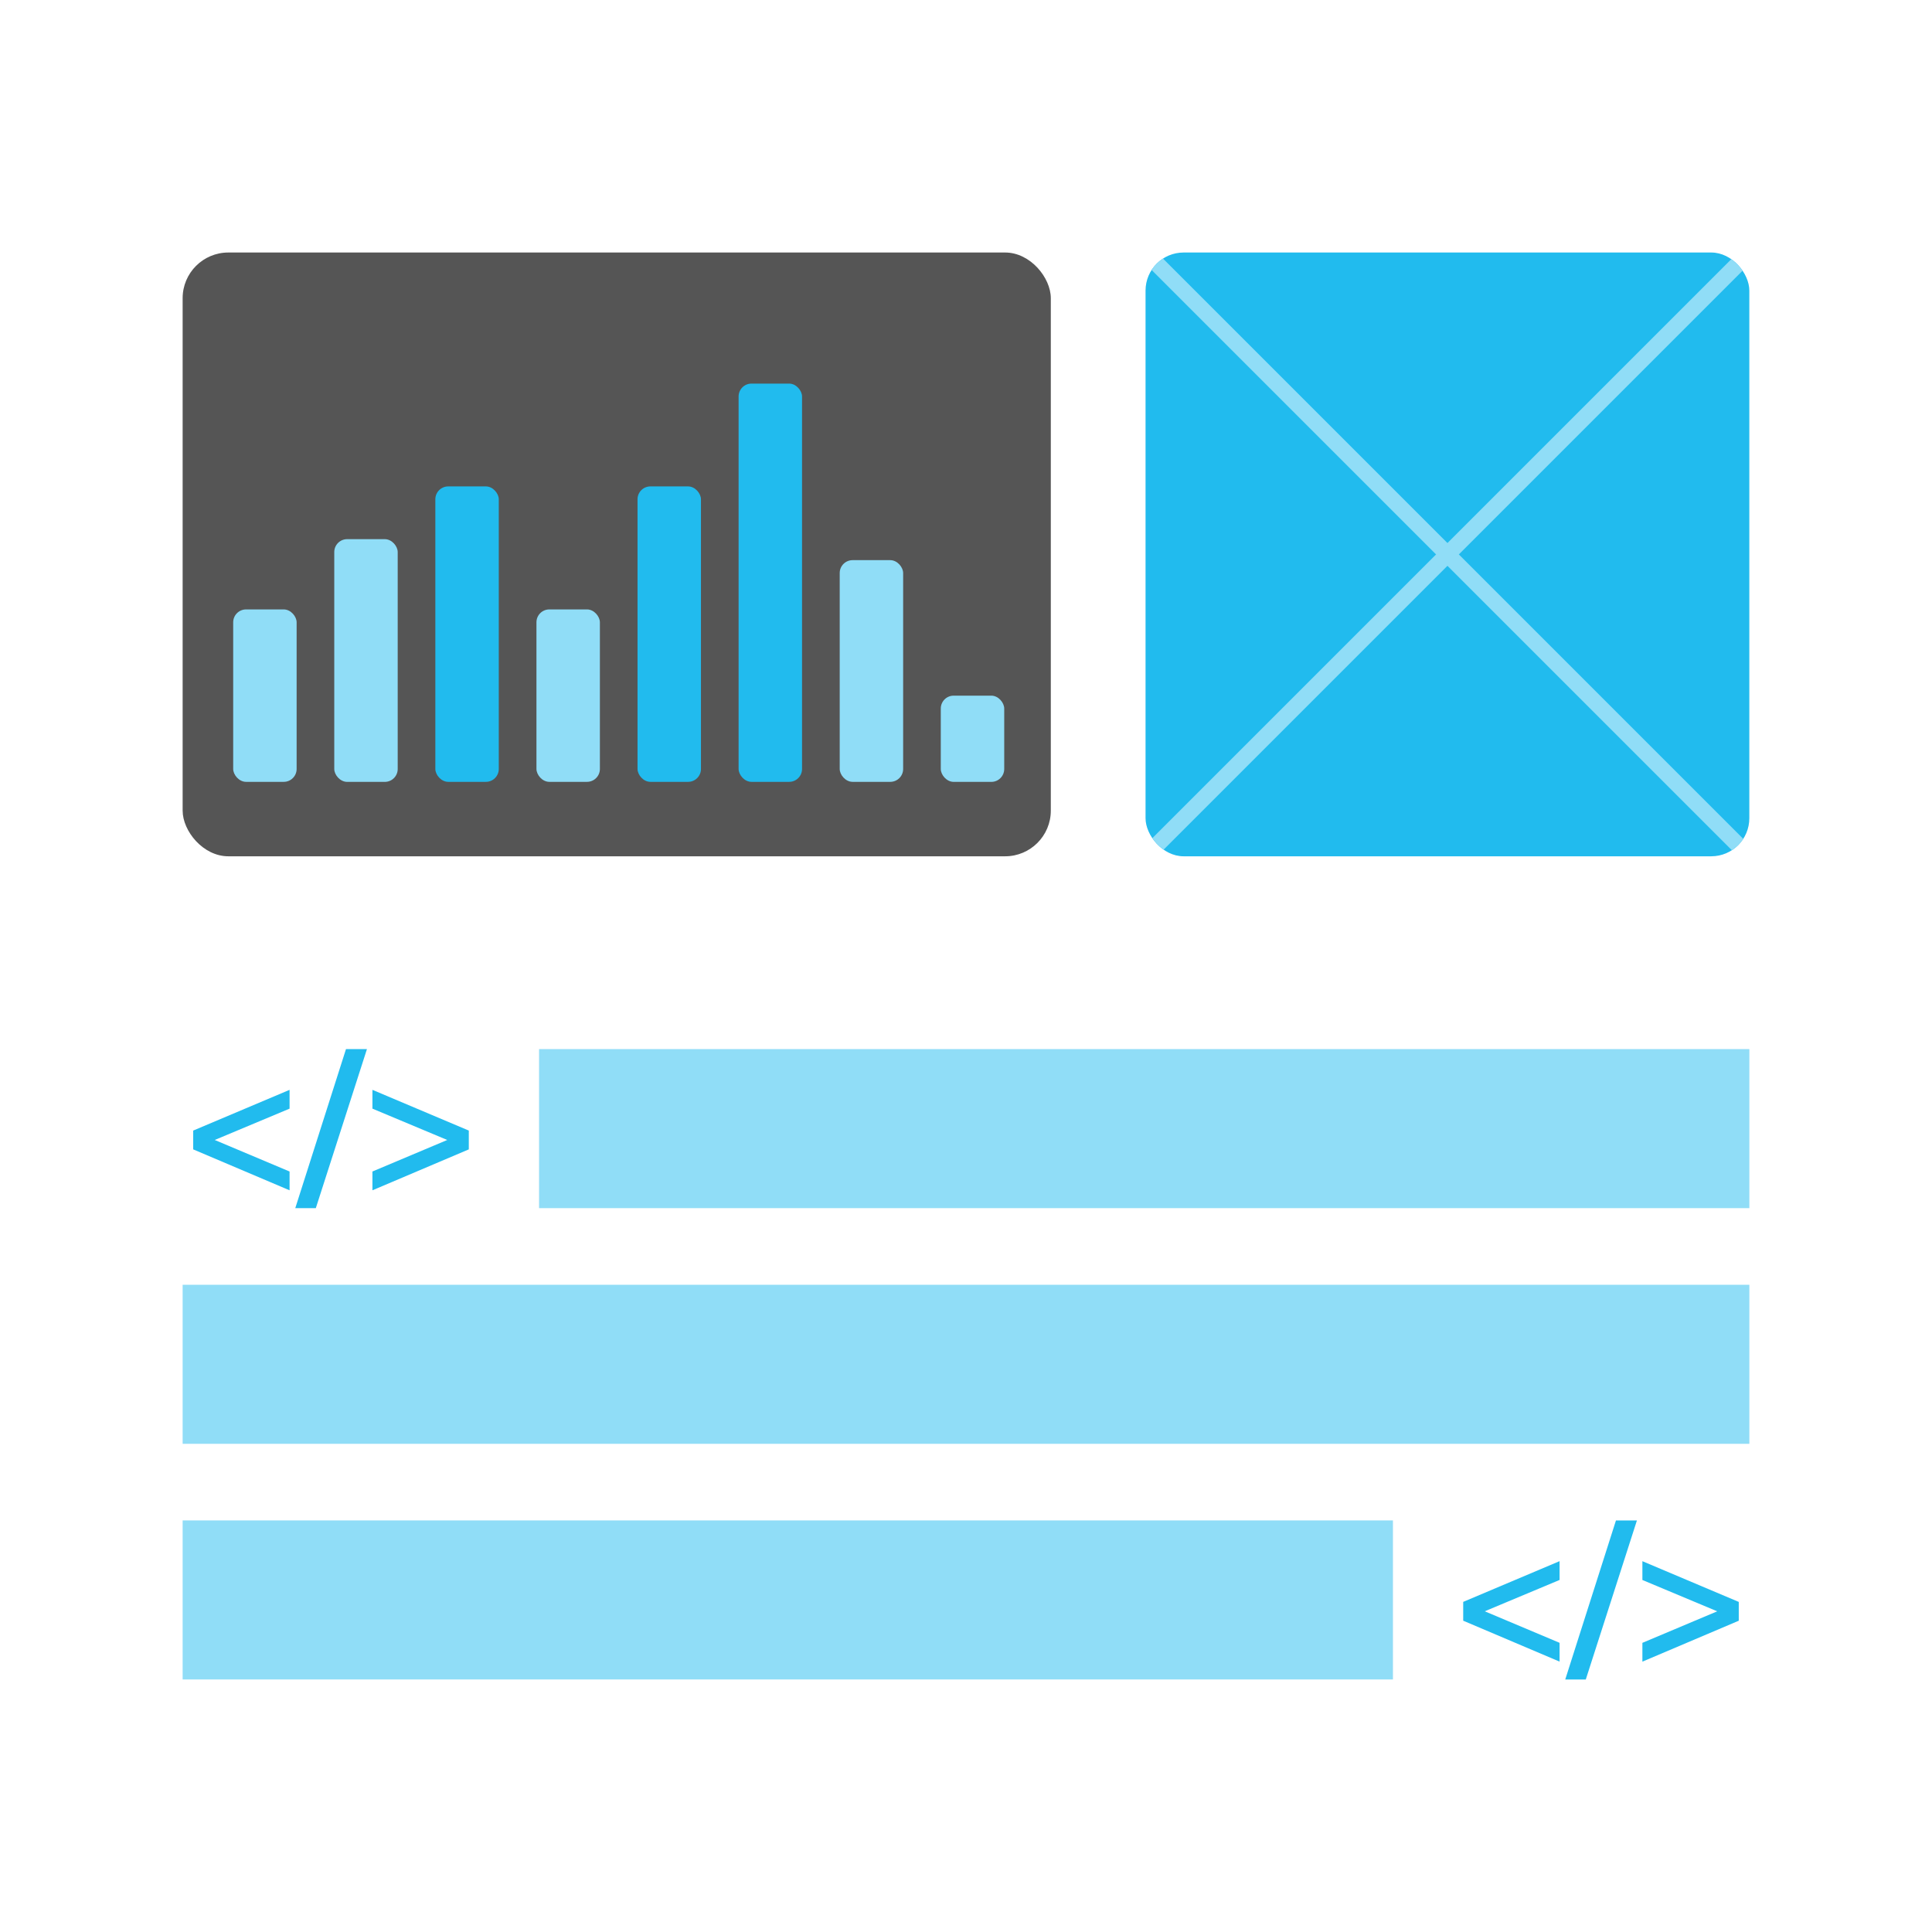 <?xml version="1.0" encoding="UTF-8"?>
<svg xmlns="http://www.w3.org/2000/svg" xmlns:xlink="http://www.w3.org/1999/xlink" id="Layer_1" data-name="Layer 1" viewBox="0 0 600 600">
  <defs>
    <style>
      .cls-1, .cls-2 {
        fill: none;
      }

      .cls-3 {
        clip-path: url(#clippath);
      }

      .cls-4 {
        fill: #90ddf7;
      }

      .cls-5 {
        fill: #21bbee;
      }

      .cls-6 {
        fill: #555;
      }

      .cls-2 {
        stroke: #90ddf7;
        stroke-miterlimit: 10;
        stroke-width: 5px;
      }
    </style>
    <clipPath id="clippath">
      <rect class="cls-1" x="355.76" y="78.42" width="187.51" height="187.51" rx="11.83" ry="11.83"></rect>
    </clipPath>
  </defs>
  <rect class="cls-6" x="56.72" y="78.42" width="269.62" height="187.51" rx="14.19" ry="14.19"></rect>
  <rect class="cls-5" x="355.76" y="78.42" width="187.51" height="187.51" rx="11.83" ry="11.83"></rect>
  <rect class="cls-4" x="72.42" y="189.26" width="19.7" height="53.55" rx="4" ry="4"></rect>
  <rect class="cls-4" x="103.81" y="167.44" width="19.7" height="75.38" rx="4" ry="4"></rect>
  <rect class="cls-5" x="135.2" y="151.06" width="19.7" height="91.75" rx="4" ry="4"></rect>
  <rect class="cls-4" x="166.6" y="189.26" width="19.7" height="53.55" rx="4" ry="4"></rect>
  <rect class="cls-5" x="197.99" y="151.06" width="19.7" height="91.75" rx="4" ry="4"></rect>
  <rect class="cls-5" x="229.38" y="119.13" width="19.7" height="123.68" rx="4" ry="4"></rect>
  <rect class="cls-4" x="260.78" y="173.96" width="19.7" height="68.85" rx="4" ry="4"></rect>
  <rect class="cls-4" x="292.17" y="216.04" width="19.7" height="26.78" rx="4" ry="4"></rect>
  <g class="cls-3">
    <line class="cls-2" x1="355.76" y1="78.42" x2="543.28" y2="265.94"></line>
    <line class="cls-2" x1="355.76" y1="265.94" x2="543.28" y2="78.42"></line>
  </g>
  <g>
    <g>
      <path class="cls-5" d="m89.93,344.3l-23.24,9.73,23.24,9.79v5.84l-29.93-12.71v-5.84l29.93-12.65v5.84Z"></path>
      <path class="cls-5" d="m91.7,375.2l15.75-49.39h6.51l-15.88,49.39h-6.39Z"></path>
      <path class="cls-5" d="m145.59,351.11v5.84l-29.93,12.71v-5.84l23.24-9.79-23.24-9.73v-5.84l29.93,12.65Z"></path>
    </g>
    <rect class="cls-4" x="167.41" y="325.81" width="375.87" height="49.39"></rect>
  </g>
  <rect class="cls-4" x="56.72" y="399" width="486.56" height="49.39"></rect>
  <g>
    <g>
      <path class="cls-5" d="m484.34,490.67l-23.24,9.73,23.24,9.79v5.84l-29.93-12.71v-5.84l29.93-12.65v5.84Z"></path>
      <path class="cls-5" d="m486.1,521.58l15.75-49.39h6.51l-15.88,49.39h-6.39Z"></path>
      <path class="cls-5" d="m539.99,497.49v5.84l-29.93,12.71v-5.84l23.24-9.79-23.24-9.73v-5.84l29.93,12.65Z"></path>
    </g>
    <rect class="cls-4" x="56.72" y="472.18" width="375.87" height="49.39"></rect>
  </g>
</svg>
